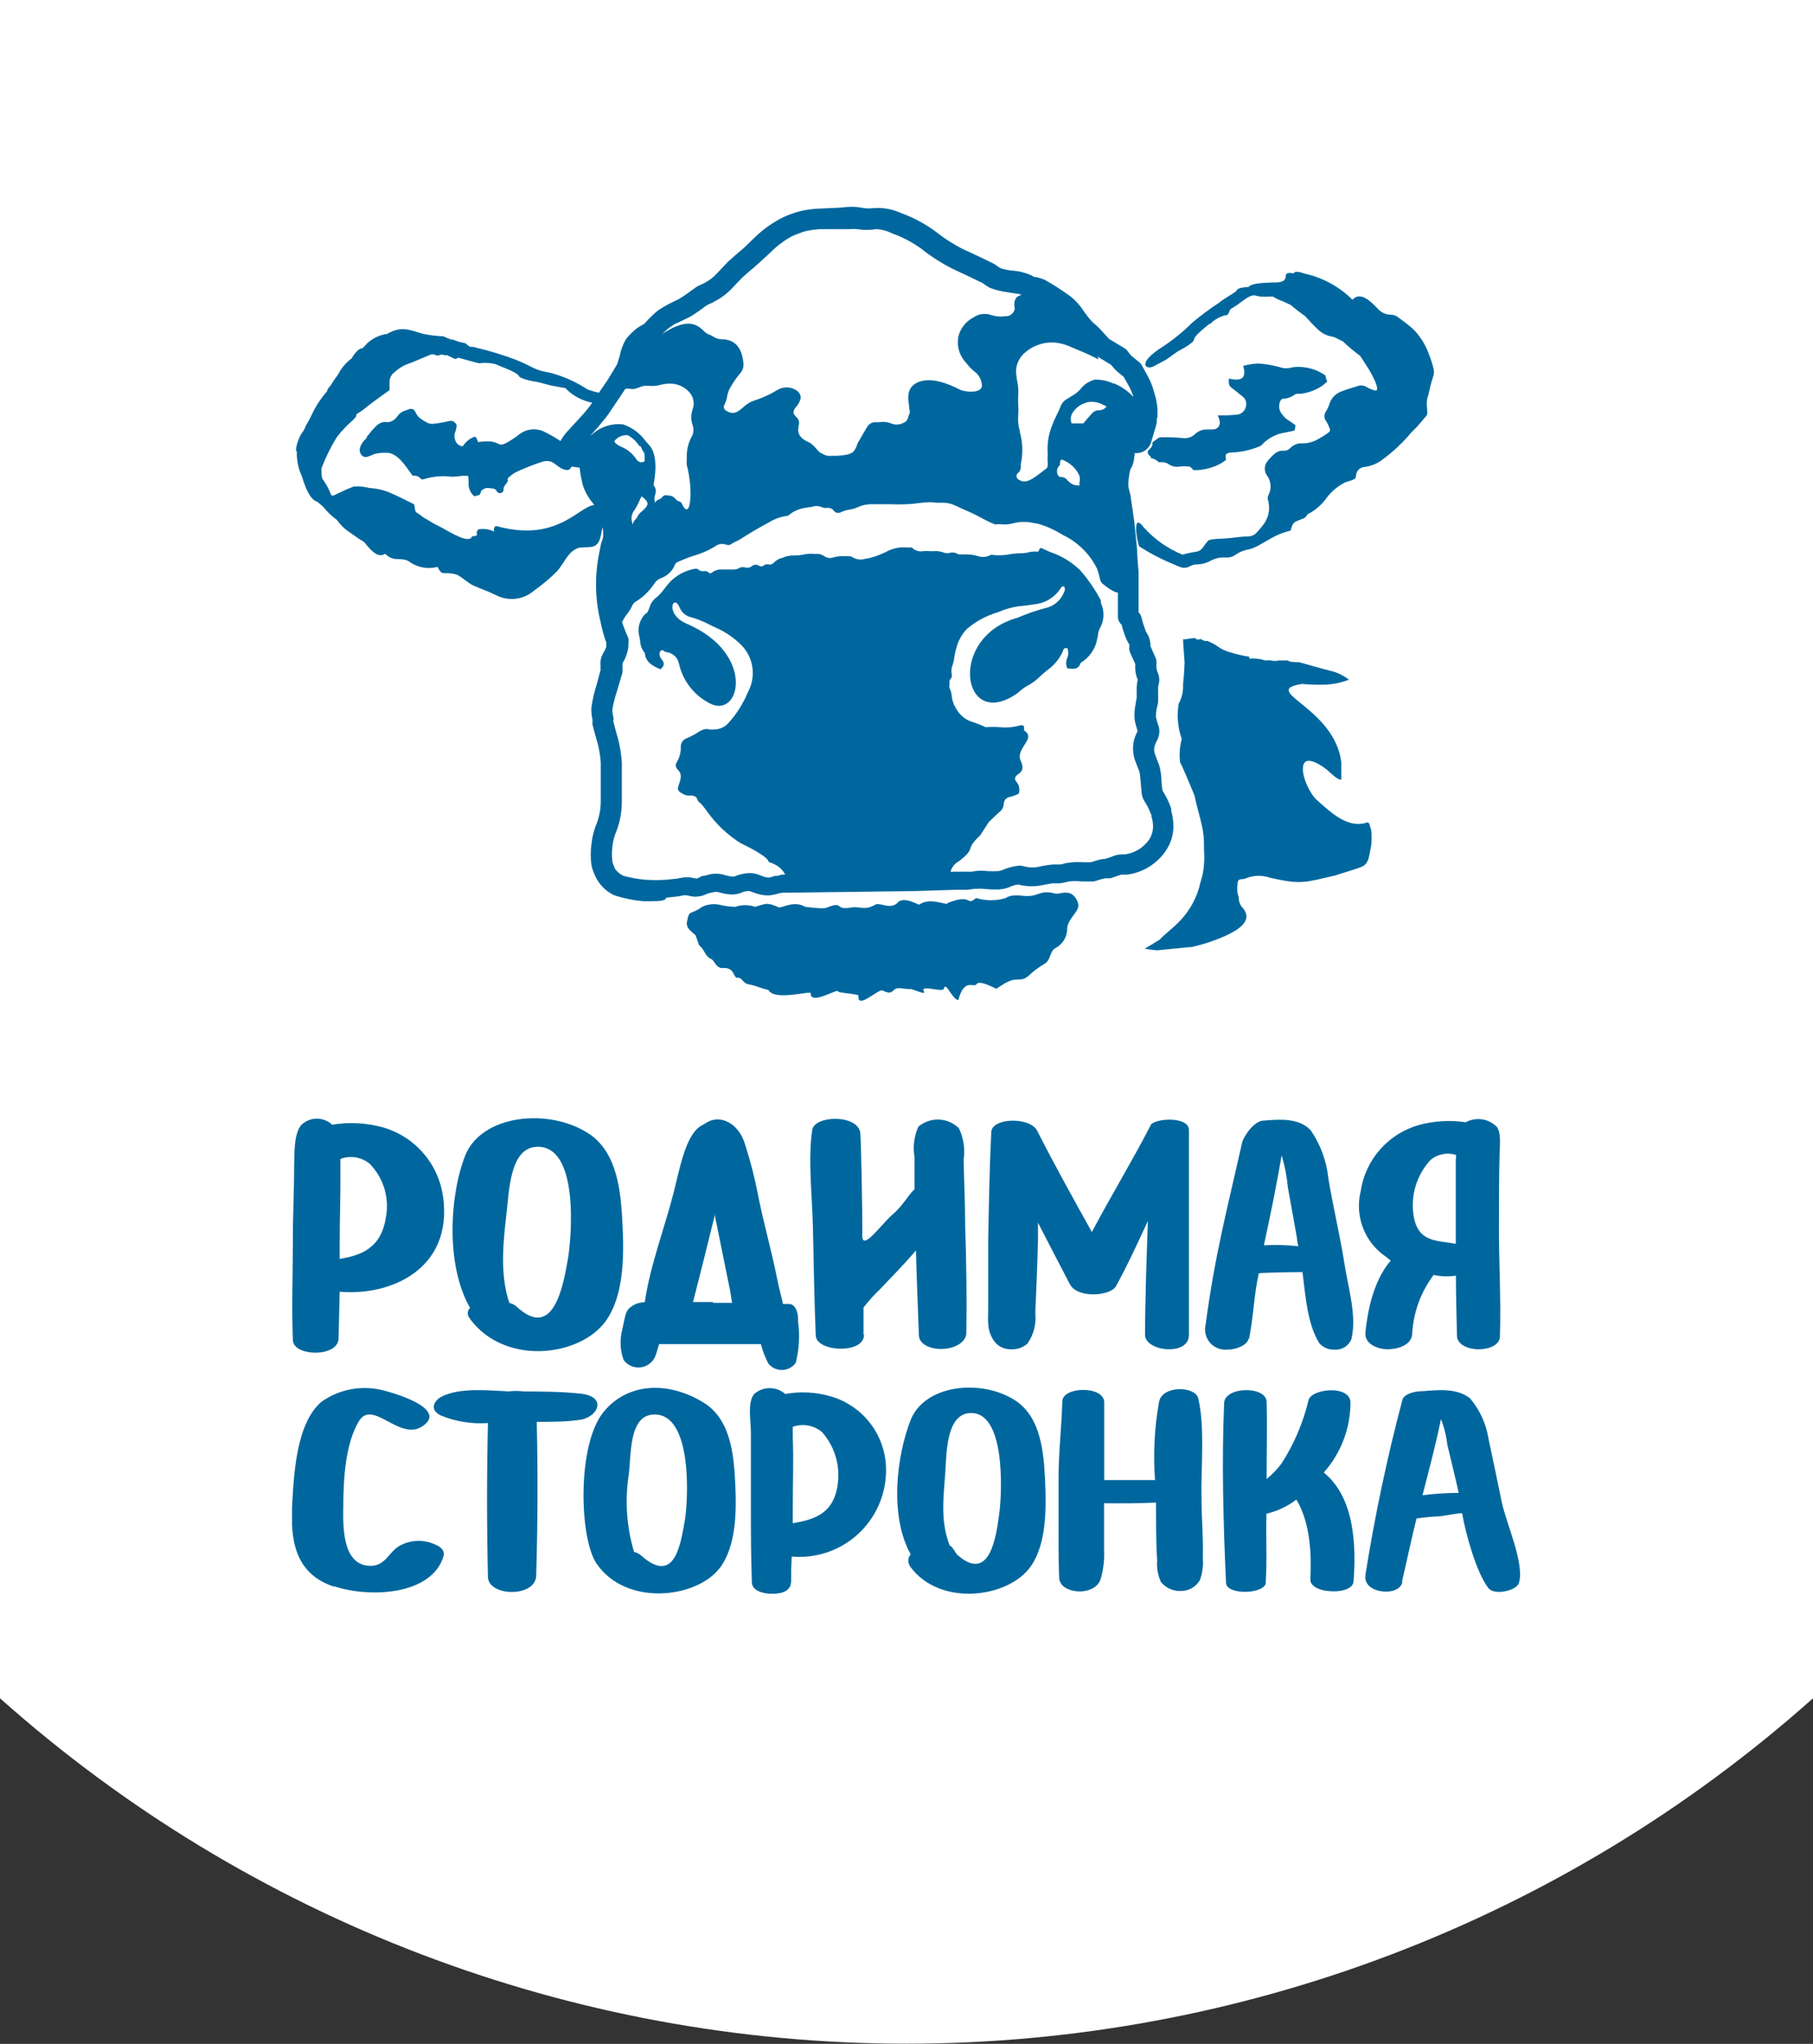 <?xml version="1.0" encoding="UTF-8"?> <svg xmlns="http://www.w3.org/2000/svg" width="149" height="168" viewBox="0 0 149 168" fill="none"><rect x="0" y="0" width="149" height="168" fill="#333333" stroke="none"/><g clip-path="url(#clip0_570_6546)"><path fill-rule="evenodd" clip-rule="evenodd" d="M0 139.595V-101.936H149V139.595C128.482 157.883 101.97 167.987 74.5 167.987C47.03 167.987 20.518 157.883 0 139.595Z" fill="white"></path><g clip-path="url(#clip1_570_6546)"><path d="M27.471 130.391C30.372 131.358 35.468 131.135 36.445 127.935C36.59 127.471 36.213 127.132 35.787 126.968C35.332 126.751 34.833 126.645 34.329 126.656C33.825 126.668 33.331 126.798 32.886 127.035C31.919 127.558 31.707 128.747 30.392 128.708C28.032 128.641 28.197 125.198 28.216 123.69C28.216 121.572 28.4 118.585 29.512 116.796C30.624 115.007 32.809 118.42 34.646 117.279C37.17 115.723 31.552 114.204 30.778 114.146C29.249 113.942 27.698 114.322 26.437 115.21C24.387 116.921 24.164 121.012 24.019 123.535C23.855 126.436 24.145 129.337 27.452 130.42L27.471 130.391ZM58.608 107.02H56.954C57.573 104.632 58.163 102.244 58.753 99.846C58.859 99.546 58.753 99.904 58.753 99.933C59.169 101.963 59.575 103.994 59.99 106.024C60.048 106.334 60.106 106.711 60.164 107.088H58.588L58.608 107.02ZM65.589 108.442C65.589 107.784 65.318 107.204 64.883 107.185H64.351C64.206 106.508 64.003 105.812 63.897 105.251C63.443 102.92 62.746 100.523 62.292 98.192C62.022 96.793 61.666 95.41 61.228 94.054C60.716 92.323 59.169 91.53 57.989 92.323C57.989 92.323 57.525 92.594 57.515 92.603C56.316 93.435 55.833 96.181 55.378 97.97C54.643 100.871 53.444 103.955 52.99 107.04C52.518 107.043 52.064 107.218 51.713 107.533C51.593 107.661 51.501 107.812 51.442 107.977C51.375 108.152 51.191 109.012 51.143 109.273C50.924 110.103 50.961 110.979 51.249 111.787C51.413 112.011 51.635 112.185 51.891 112.291C52.147 112.397 52.427 112.43 52.7 112.387C52.974 112.344 53.231 112.226 53.442 112.047C53.654 111.868 53.811 111.634 53.898 111.371C53.986 111.072 54.082 110.782 54.169 110.482H54.295C55.736 110.482 57.196 110.482 58.608 110.482H59.575C60.097 110.482 60.88 110.482 61.567 110.482H62.533C62.675 111.035 62.879 111.57 63.143 112.077C63.279 112.249 63.454 112.387 63.654 112.48C63.853 112.573 64.071 112.618 64.291 112.611C64.511 112.604 64.726 112.547 64.919 112.442C65.113 112.338 65.279 112.19 65.405 112.01C65.684 110.874 65.744 109.696 65.579 108.538L65.589 108.442ZM119.642 95.224C119.642 96.974 119.642 98.25 119.642 100.058C119.642 100.784 119.642 101.509 119.642 102.234C118.008 101.944 116.49 102.128 116.161 99.826C116.048 99.021 116.116 98.2 116.361 97.424C116.605 96.648 117.019 95.936 117.573 95.34C117.859 95.102 118.2 94.94 118.565 94.87C118.931 94.799 119.308 94.821 119.662 94.934C119.662 95.059 119.662 95.166 119.662 95.272L119.642 95.224ZM122.978 92.594C122.652 92.273 122.232 92.066 121.779 92.004C121.326 91.941 120.865 92.026 120.464 92.246C119.173 92.053 117.856 92.132 116.597 92.478C115.365 92.829 114.261 93.527 113.416 94.489C112.57 95.451 112.02 96.636 111.829 97.902C111.578 98.913 111.645 99.978 112.023 100.949C112.4 101.92 113.069 102.751 113.937 103.327C114.063 103.443 114.247 103.578 114.295 103.617C112.854 105.299 112.39 107.794 112.216 109.515C112.11 110.482 113.251 110.907 114.024 110.907C114.798 110.907 115.958 110.617 116.055 109.699C116.139 107.924 116.755 106.215 117.825 104.796C118.425 104.929 119.045 104.949 119.652 104.854C119.652 106.343 119.71 108.297 119.739 109.786C119.739 110.54 120.706 110.936 121.615 110.907C122.524 110.878 123.249 110.491 123.269 109.873C123.375 106.691 123.162 103.53 123.191 100.368C123.191 98.579 123.191 96.8 123.24 95.011C123.24 94.247 123.414 93.155 123.007 92.613L122.978 92.594ZM31.716 100.058C31.33 102.582 29.715 103.182 27.916 103.481V102.128C27.916 100.194 27.994 98.163 27.974 96.162C27.974 95.92 27.974 95.611 27.974 95.263C28.373 95.111 28.804 95.066 29.225 95.134C29.646 95.202 30.042 95.38 30.372 95.649C30.936 96.221 31.352 96.921 31.586 97.689C31.82 98.456 31.865 99.269 31.716 100.058ZM36.416 98.415C36.243 97.081 35.684 95.827 34.807 94.807C33.931 93.786 32.776 93.044 31.484 92.671C30.122 92.292 28.692 92.216 27.297 92.449C26.957 92.129 26.507 91.951 26.04 91.951C25.573 91.951 25.124 92.129 24.783 92.449C24.135 93.164 24.203 94.798 24.174 95.852C24.174 97.883 24.058 100.107 24.068 102.147C24.068 105.048 23.961 107.223 24.068 110.124C24.068 111.526 27.771 111.584 27.82 110.047C27.868 108.509 27.878 107.668 27.916 106.179C32.123 106.546 37.228 104.303 36.416 98.376V98.415ZM41.628 99.73C41.84 97.999 41.879 94.392 44.074 94.266C47.642 94.073 46.975 101.76 46.666 103.53C46.269 105.792 45.467 110.201 42.45 107.397C42.282 107.248 42.079 107.145 41.86 107.098C41.048 104.729 41.376 101.925 41.628 99.73ZM38.64 108.432C41.541 112.3 47.671 111.507 49.779 108.596C51.297 106.469 51.297 103.191 51.152 100.484C51.027 98.057 50.766 94.682 48.329 93.145C45.08 91.056 39.626 91.617 38.253 94.934C36.986 98.076 36.571 103.926 38.63 107.504C38.571 107.561 38.523 107.629 38.491 107.704C38.459 107.78 38.442 107.861 38.442 107.944C38.442 108.026 38.459 108.107 38.491 108.183C38.523 108.258 38.571 108.327 38.63 108.384L38.64 108.432ZM70.966 109.728C70.966 109.215 70.966 107.794 70.966 107.475C71.397 106.922 71.869 106.401 72.377 105.918C73.073 105.164 73.915 104.361 75.278 102.785C75.278 103.278 75.491 109.302 75.52 109.795C75.568 110.549 76.564 110.936 77.531 110.878C78.498 110.82 79.397 110.327 79.417 109.573C79.465 106.846 79.417 103.491 79.32 100.745C79.32 98.937 79.233 97.129 79.194 95.33C79.327 94.447 79.192 93.545 78.808 92.739C78.368 92.303 77.782 92.049 77.164 92.026C76.546 92.002 75.942 92.212 75.472 92.613C75.12 93.401 75.012 94.277 75.162 95.127C75.162 96.964 75.162 97.119 75.162 97.747C74.621 98.25 74.195 99.13 73.325 99.855C72.358 100.706 70.724 103.085 70.869 101.364C70.869 101.364 70.869 100.832 70.869 100.813C70.869 99.546 70.772 93.532 70.695 93.077C70.414 91.569 66.924 91.685 66.749 92.884C66.392 95.35 66.749 98.27 66.808 100.851C66.865 103.433 66.924 107.03 67.04 109.747C67.04 110.491 68.152 110.878 69.177 110.859C70.202 110.84 71.004 110.453 71.014 109.708L70.966 109.728ZM94.569 92.487C93.032 95.475 91.31 98.289 89.734 101.267C88.197 98.511 86.659 95.746 85.238 92.942C84.658 91.791 81.525 91.859 81.467 93.048C81.322 95.949 81.273 98.946 81.215 101.905C81.215 103.781 81.215 105.676 81.215 107.571C81.215 108.596 81.07 109.38 81.757 110.308C81.923 110.508 82.134 110.666 82.372 110.77C82.611 110.874 82.87 110.921 83.13 110.907C83.37 110.919 83.609 110.884 83.835 110.803C84.061 110.721 84.268 110.596 84.445 110.433C84.954 109.707 85.181 108.82 85.083 107.939C85.17 105.937 85.257 103.936 85.305 101.925C85.305 101.448 85.305 100.974 85.305 100.503C86.176 102.186 87.046 103.878 87.926 105.56C88.555 106.759 91.262 106.527 91.707 105.734C92.674 103.984 93.496 102.176 94.337 100.368C94.231 103.539 94.115 106.527 94.105 109.728C94.105 110.424 95.072 110.898 96.039 110.907C97.006 110.917 97.712 110.511 97.712 109.728C97.712 104.11 97.712 98.492 97.712 92.894C97.712 91.704 94.811 91.927 94.55 92.497L94.569 92.487ZM105.331 94.963C105.59 95.827 105.762 96.714 105.844 97.612C106.095 98.985 106.337 100.368 106.588 101.751C106.588 101.973 106.656 102.205 106.695 102.437C105.757 102.334 104.813 102.308 103.871 102.36C104.403 99.913 104.906 97.457 105.331 94.963ZM102.653 110.037C103.04 108.103 103.03 106.566 103.455 104.661C103.949 104.603 106.356 104.564 107.043 104.564C107.304 106.604 107.439 108.761 108.397 110.366C108.549 110.556 108.744 110.706 108.966 110.806C109.188 110.905 109.43 110.95 109.673 110.936C109.968 110.961 110.263 110.889 110.514 110.732C110.765 110.575 110.958 110.342 111.065 110.066C111.52 108.132 110.814 105.947 110.485 103.829C110.157 101.712 109.518 98.995 109.17 96.858C109.026 95.446 108.531 94.094 107.729 92.922C106.762 91.849 105.08 92.014 103.862 92.11C103.078 92.11 102.198 93.396 102.073 93.957C100.825 99.517 99.858 103.095 99.085 108.867C99.02 109.127 99.019 109.399 99.081 109.66C99.143 109.921 99.267 110.163 99.442 110.366C99.618 110.569 99.839 110.726 100.088 110.826C100.338 110.925 100.607 110.963 100.874 110.936C101.696 110.936 102.508 110.52 102.605 110.066L102.653 110.037ZM118.424 116.641C118.692 117.331 118.871 118.052 118.956 118.788C119.227 119.909 119.497 121.031 119.758 122.153L119.875 122.713C118.882 122.715 117.89 122.78 116.906 122.907C117.418 120.905 118.018 118.681 118.424 116.641ZM115.214 130.033C115.591 128.467 116.016 126.359 116.422 124.812C116.925 124.754 117.389 124.686 117.931 124.657C118.637 124.657 119.459 124.405 120.165 124.386C120.445 126.049 121.335 129.269 122.321 130.536C122.824 131.184 124.642 130.729 124.825 130.139C125.328 128.554 123.791 125.237 123.423 123.477C123.056 121.717 122.708 119.996 122.331 118.256C122.139 117.037 121.617 115.893 120.822 114.949C119.768 114.079 118.144 114.253 116.954 114.349C116.161 114.349 115.378 114.611 115.252 115.075C113.998 119.813 112.984 124.612 112.216 129.453C112.081 130.42 113.086 130.845 113.966 130.826C114.614 130.826 115.175 130.526 115.262 130.004L115.214 130.033ZM44.151 116.873C45.206 116.873 46.54 116.873 47.565 116.718C49.131 116.564 49.982 114.785 47.691 114.553C46.114 114.378 44.548 114.388 42.991 114.369C42.609 114.32 42.222 114.32 41.84 114.369C40.023 114.291 37.828 114.04 36.3 114.794C35.71 115.094 35.226 115.868 36.232 116.351C37.456 116.854 38.78 117.066 40.1 116.97C40.003 121.215 40.003 125.372 40.1 129.617C40.148 131.251 43.968 131.309 44.065 129.559C44.19 125.314 44.209 121.147 44.113 116.902L44.151 116.873ZM51.684 121.108C51.878 119.581 51.684 116.351 53.705 116.274C56.983 116.1 56.558 123.506 56.268 125.063C55.91 127.064 55.417 130.313 52.651 127.828C52.494 127.7 52.308 127.61 52.11 127.567C51.487 125.483 51.342 123.285 51.684 121.137V121.108ZM49.015 128.505C51.423 132.063 57.225 131.406 59.159 128.882C60.532 127.055 60.542 124.164 60.416 121.766C60.3 119.629 60.068 116.68 57.834 115.297C54.856 113.46 51.491 113.673 49.557 116.119C47.41 118.846 47.623 126.446 49.015 128.505ZM77.686 121.07C77.792 119.542 77.744 116.351 79.62 116.158C82.675 115.848 82.337 122.665 82.144 124.241C81.892 126.252 81.37 130.178 78.682 127.809C78.556 127.703 78.266 127.084 78.044 127.035C77.26 124.976 77.55 123.023 77.686 121.07ZM74.785 128.747C77.241 132.131 82.907 131.348 84.716 128.747C86.002 126.919 86.002 124.019 85.886 121.621C85.779 119.484 85.567 116.525 83.478 115.142C80.693 113.296 75.994 113.798 74.843 116.718C73.692 119.639 73.073 124.599 74.843 127.761C74.728 127.893 74.66 128.059 74.649 128.234C74.639 128.409 74.686 128.583 74.785 128.728V128.747ZM104.026 130.033C104.142 128.099 104.026 126.349 104.084 124.425C104.975 124.214 105.811 123.818 106.54 123.264C107.71 125.198 107.787 127.809 107.691 129.84C107.691 130.487 108.658 130.806 109.625 130.806C110.427 130.806 111.201 130.545 111.24 129.994C111.452 127.19 111.375 123.119 108.793 121.041C110.213 119.442 110.994 117.377 110.988 115.239C110.882 113.827 107.826 114.146 107.546 115.065C107.11 116.911 106.365 118.67 105.341 120.267C104.983 120.754 104.564 121.193 104.094 121.572C104.094 119.464 104.152 117.347 104.094 115.239C104.094 113.914 100.661 113.934 100.603 115.336C100.4 120.17 100.535 125.169 100.758 130.081C100.758 131.155 103.978 131.048 104.036 130.081L104.026 130.033ZM90.749 115.258C90.749 117.395 90.749 119.523 90.749 121.659C92.142 121.659 93.544 121.659 94.927 121.659C94.763 119.511 94.874 117.35 95.256 115.229C95.517 113.847 98.243 113.934 98.476 114.939C99.046 117.366 98.688 120.547 98.746 123.139C98.746 124.899 98.901 126.291 98.853 128.07C98.906 128.686 98.824 129.307 98.611 129.888C98.45 130.164 98.218 130.391 97.939 130.548C97.66 130.704 97.345 130.783 97.025 130.777C96.718 130.786 96.413 130.724 96.133 130.597C95.853 130.469 95.606 130.28 95.41 130.043C95.158 129.482 95.052 128.867 95.101 128.254C94.985 126.571 95.023 125.218 95.004 123.506C93.583 123.584 92.152 123.574 90.74 123.564C90.74 124.367 90.74 126.175 90.74 127.432C90.777 128.259 90.672 129.086 90.43 129.878C89.908 131.145 87.665 131.019 87.172 130.12C87.172 130.12 87.085 129.936 87.065 129.878C87.046 129.82 87.007 128.718 86.998 127.432C86.998 125.74 86.998 124.028 86.998 123.226C86.998 122.636 86.998 122.046 86.998 121.456C86.998 119.339 87.249 117.279 87.307 115.152C87.394 113.953 90.73 113.905 90.749 115.258ZM67.542 117.695C68.068 118.284 68.457 118.983 68.681 119.74C68.905 120.497 68.958 121.295 68.838 122.075C68.48 124.521 66.778 124.918 65.154 125.208C65.154 124.773 65.154 124.386 65.154 123.951C65.154 122.017 65.222 120.083 65.154 118.149C65.154 117.917 65.154 117.618 65.154 117.279C65.551 117.138 65.977 117.102 66.392 117.173C66.806 117.244 67.196 117.42 67.523 117.685L67.542 117.695ZM65.019 130.033C65.019 128.631 65.019 129.346 65.067 127.944C66.093 128.036 67.126 127.905 68.096 127.559C69.066 127.212 69.949 126.66 70.684 125.939C71.42 125.218 71.99 124.347 72.356 123.384C72.722 122.421 72.874 121.391 72.803 120.364C72.71 119.091 72.233 117.876 71.433 116.881C70.633 115.886 69.549 115.158 68.326 114.794C67.097 114.424 65.798 114.351 64.535 114.582C64.182 114.272 63.728 114.101 63.259 114.101C62.789 114.101 62.335 114.272 61.982 114.582C61.392 115.278 61.731 116.863 61.712 117.888C61.712 119.822 61.712 121.843 61.712 123.825C61.712 126.629 61.712 127.229 61.789 130.043C61.789 130.729 62.659 131.01 63.471 131.01C64.284 131.01 64.99 130.758 65.009 130.043L65.019 130.033Z" fill="#00679E"></path><path fill-rule="evenodd" clip-rule="evenodd" d="M81.273 67.56L80.548 68.672C79.91 69.272 79.832 69.504 79.755 69.726C79.678 69.948 79.61 70.18 78.788 70.809C78.227 71.041 77.444 72.424 79.088 72.482H78.837C78.711 72.482 77.55 72.482 76.255 72.549C74.64 72.617 72.812 72.685 72.561 72.636C72.309 72.588 70.917 72.636 69.989 72.636H65.444C65.087 72.616 64.729 72.645 64.38 72.724H64.332C64.999 72.366 64.429 71.196 63.172 70.857C63.172 70.48 61.721 69.716 60.861 69.301C59.783 68.623 58.85 67.739 58.114 66.7C57.969 66.506 57.824 66.313 57.66 66.11C57.618 66.061 57.57 66.018 57.515 65.984C57.414 65.914 57.339 65.812 57.302 65.694C57.244 65.481 57.041 65.394 56.77 65.394C56.575 65.417 56.377 65.384 56.2 65.297C55.697 65.027 55.629 64.959 55.794 64.485C55.958 64.011 56.093 63.625 55.668 63.228C55.596 63.153 55.552 63.056 55.543 62.952C55.534 62.848 55.561 62.744 55.62 62.658C55.851 62.273 55.965 61.83 55.949 61.382C55.947 61.219 55.999 61.061 56.097 60.931C56.195 60.802 56.333 60.709 56.49 60.666L56.809 60.511L56.993 60.415L57.312 60.231C57.472 60.116 57.648 60.025 57.834 59.96C57.995 59.911 58.166 59.911 58.327 59.96C58.446 59.98 58.566 59.98 58.685 59.96C59.101 59.96 59.5 59.797 59.797 59.506C60.49 58.758 61.047 57.894 61.441 56.953C61.48 56.881 61.516 56.807 61.547 56.731C61.828 56.143 61.927 55.486 61.832 54.842C61.737 54.197 61.453 53.596 61.015 53.114C60.388 52.47 59.643 51.951 58.82 51.587L58.308 51.345C57.838 51.092 57.342 50.891 56.828 50.745C56.614 50.703 56.414 50.608 56.245 50.47C56.077 50.332 55.945 50.154 55.861 49.953C55.368 48.724 54.566 50.465 56.432 51.267C62.234 53.743 60.812 59.293 58.221 57.755C57.613 57.427 57.083 56.972 56.666 56.422C56.249 55.872 55.955 55.238 55.803 54.565C55.755 54.308 55.624 54.074 55.43 53.9C55.236 53.725 54.99 53.619 54.73 53.598C54.678 53.592 54.631 53.568 54.595 53.53C54.563 53.494 54.521 53.468 54.475 53.455C54.429 53.441 54.38 53.44 54.334 53.453C54.053 53.752 54.276 54.081 54.45 54.304C54.624 54.526 54.575 54.806 54.266 55.01C53.618 54.739 53.048 54.41 52.999 53.685C52.769 53.413 52.633 53.074 52.612 52.718C52.595 52.545 52.563 52.373 52.516 52.205C52.453 51.898 52.466 51.579 52.553 51.278C52.641 50.976 52.8 50.701 53.019 50.475L53.077 50.417C53.099 50.421 53.122 50.421 53.144 50.417C53.248 50.261 53.329 50.092 53.386 49.914C53.46 49.634 53.619 49.384 53.84 49.198C54.128 48.971 54.382 48.704 54.595 48.405L54.837 48.096C55.329 47.478 56.007 47.034 56.77 46.829C57.002 46.762 57.302 46.684 57.409 46.829C57.468 46.88 57.537 46.918 57.613 46.938C57.688 46.958 57.767 46.96 57.844 46.945C57.923 46.932 58.004 46.938 58.08 46.963C58.156 46.988 58.224 47.032 58.279 47.09C58.337 47.168 58.501 47.09 58.569 47.023C58.637 46.955 58.956 46.81 59.197 46.81H60.232C60.43 46.826 60.627 46.775 60.793 46.665C60.968 46.601 61.16 46.601 61.334 46.665H61.441C61.56 46.664 61.676 46.623 61.77 46.549C61.861 46.474 61.972 46.427 62.089 46.414C62.174 46.413 62.258 46.436 62.331 46.481C62.475 46.549 62.62 46.617 62.766 46.481C62.82 46.439 62.882 46.409 62.949 46.394C63.016 46.379 63.086 46.379 63.152 46.394C63.226 46.412 63.303 46.41 63.375 46.39C63.448 46.37 63.514 46.331 63.568 46.278C63.735 46.102 63.94 45.966 64.168 45.882H64.235C64.536 45.733 64.867 45.657 65.202 45.659C65.468 45.666 65.734 45.643 65.995 45.592C66.312 45.517 66.639 45.497 66.962 45.534H67.32C67.467 45.569 67.607 45.628 67.736 45.708C67.828 45.778 67.935 45.827 68.049 45.85C68.163 45.874 68.281 45.871 68.393 45.843C68.743 45.735 69.111 45.692 69.476 45.717H69.67C69.795 45.717 69.931 45.717 69.999 45.766C70.165 45.88 70.356 45.953 70.555 45.98C70.755 46.007 70.959 45.987 71.149 45.92H71.227C71.598 45.847 71.96 45.737 72.309 45.592L72.774 45.389C73.325 45.074 73.96 44.939 74.592 45.002C74.643 45.011 74.695 45.011 74.746 45.002C74.824 45.002 74.901 45.002 74.93 45.002C75.054 45.128 75.207 45.222 75.376 45.274C75.544 45.327 75.724 45.336 75.897 45.302C76.045 45.287 76.194 45.287 76.342 45.302C76.483 45.311 76.626 45.311 76.767 45.302C77.054 45.28 77.343 45.327 77.609 45.437C77.764 45.476 77.927 45.476 78.082 45.437C78.2 45.41 78.322 45.408 78.44 45.432C78.558 45.455 78.67 45.503 78.769 45.572C78.769 45.572 78.856 45.572 78.924 45.572H79.02H79.359C79.686 45.563 80.012 45.606 80.326 45.698C80.501 45.764 80.689 45.791 80.876 45.777C81.062 45.764 81.244 45.711 81.409 45.621C81.487 45.596 81.572 45.596 81.65 45.621C82.089 45.664 82.532 45.645 82.966 45.563C83.285 45.506 83.608 45.477 83.932 45.476C84.138 45.475 84.343 45.449 84.542 45.398C84.784 45.334 85.037 45.318 85.286 45.35C85.316 45.335 85.342 45.313 85.362 45.286C85.382 45.259 85.396 45.228 85.402 45.195C85.411 45.156 85.432 45.12 85.461 45.093C85.49 45.065 85.527 45.047 85.567 45.041C85.818 45.166 86.079 45.273 86.34 45.389C87.25 45.694 88.079 46.2 88.767 46.868C89.433 47.625 90.004 48.459 90.469 49.353C90.469 49.479 90.469 49.604 90.546 49.74C90.656 50.03 90.703 50.34 90.687 50.649C90.67 50.959 90.589 51.261 90.45 51.538C90.329 51.734 90.256 51.956 90.237 52.186C90.22 52.348 90.184 52.507 90.131 52.66V52.728C89.946 53.43 89.504 54.037 88.893 54.429C88.857 54.453 88.824 54.483 88.796 54.516C88.632 55.058 88.177 55 87.713 54.932C87.653 54.798 87.623 54.653 87.623 54.507C87.623 54.36 87.653 54.215 87.713 54.081C87.819 53.821 87.819 53.529 87.713 53.269C87.578 53.269 87.472 53.269 87.413 53.366C87.17 54.017 86.743 54.584 86.186 55C85.953 55.174 85.73 55.361 85.518 55.561C85.205 55.883 84.843 56.154 84.445 56.363C84.225 56.483 84.02 56.629 83.836 56.798C83.679 56.942 83.507 57.069 83.323 57.175C79.001 59.873 77.947 52.341 83.613 50.784C84.351 50.465 85.11 50.2 85.886 49.991C86.222 49.924 86.536 49.776 86.802 49.56C87.068 49.345 87.278 49.068 87.413 48.754C87.665 48.328 87.413 48.038 87.21 48.289C86.976 48.676 86.655 49.002 86.272 49.242C85.889 49.482 85.456 49.629 85.006 49.672C84.706 49.73 84.406 49.759 84.097 49.798C83.577 49.836 83.063 49.94 82.569 50.107L81.999 50.33C81.055 50.607 80.182 51.082 79.436 51.722C79.031 52.16 78.742 52.691 78.595 53.269C78.525 53.497 78.473 53.729 78.44 53.965C78.407 54.266 78.336 54.562 78.227 54.845C78.179 55.042 78.179 55.248 78.227 55.445C78.232 55.473 78.232 55.503 78.227 55.532C78.231 55.58 78.225 55.628 78.208 55.673C78.191 55.718 78.165 55.759 78.131 55.793C78.091 55.831 78.062 55.878 78.045 55.931C78.028 55.983 78.025 56.038 78.034 56.092C78.049 56.163 78.049 56.235 78.034 56.305C78.009 56.384 78.009 56.468 78.034 56.547C78.141 56.754 78.203 56.981 78.218 57.214C78.236 57.424 78.288 57.63 78.372 57.823C78.372 57.823 78.372 57.93 78.44 57.988C78.518 58.157 78.612 58.319 78.721 58.471C78.984 58.852 79.359 59.142 79.794 59.303C80.204 59.43 80.604 59.585 80.993 59.767H81.051C81.051 59.767 81.099 59.767 81.128 59.767C81.45 59.743 81.773 59.743 82.095 59.767C82.635 59.828 83.183 59.792 83.71 59.66C83.894 59.602 84.203 59.525 84.165 59.892C84.165 59.941 84.165 60.018 84.165 60.038C84.716 60.405 84.484 60.772 84.232 61.169L84.174 61.266C83.932 61.652 83.671 62.068 83.884 62.532C84.097 62.996 84.135 63.335 83.662 63.654C83.401 63.828 83.323 64.011 83.555 64.292C83.665 64.425 83.737 64.584 83.764 64.754C83.791 64.924 83.773 65.099 83.71 65.259L83.575 65.307C83.398 65.389 83.213 65.454 83.023 65.501C82.877 65.515 82.742 65.584 82.643 65.693C82.545 65.802 82.491 65.944 82.492 66.09C82.484 66.225 82.444 66.357 82.377 66.474C82.31 66.591 82.217 66.692 82.105 66.767L81.273 67.56ZM63.868 72.82C63.608 72.928 63.328 72.981 63.046 72.975H63.123C63.382 72.969 63.638 72.917 63.878 72.82H63.868ZM62.379 72.82H62.311C62.195 72.82 62.079 72.733 61.953 72.704L62.379 72.82ZM51.143 72.888H51.075H51.123H51.143ZM80.306 72.366C80.589 72.341 80.874 72.341 81.157 72.366H81.457H81.186C80.9 72.346 80.612 72.346 80.326 72.366H80.306ZM82.743 72.308H82.869L83.207 72.192H83.285L82.811 72.366L82.743 72.308ZM83.826 72.018L84.029 72.085C84.162 72.117 84.298 72.136 84.435 72.143C84.228 72.125 84.024 72.082 83.826 72.018ZM86.108 72.018C86.34 72.001 86.573 72.001 86.804 72.018C86.92 72.031 87.037 72.031 87.152 72.018C87.011 72.03 86.868 72.03 86.727 72.018C86.522 71.988 86.313 71.988 86.108 72.018ZM87.655 71.863C87.989 71.792 88.329 71.759 88.671 71.766C88.346 71.742 88.02 71.768 87.704 71.844L87.655 71.863ZM92.355 35.226C92.348 35.297 92.348 35.368 92.355 35.439C92.355 35.497 92.268 36.474 92.229 36.947C92.229 37.102 92.113 37.45 92.084 37.566C92.055 37.682 92.084 37.731 92.016 37.856C91.978 38.036 91.93 38.214 91.871 38.388C91.871 38.388 91.813 38.553 91.775 38.697C91.736 38.843 91.852 39.026 91.775 39.075C91.272 39.423 91.9 39.5 92.016 39.781C92.126 40.043 92.043 40.282 92.016 40.565C92.102 40.923 91.999 41.075 92.016 41.444C92.016 41.608 91.981 42.292 91.523 42.101C91.431 42.658 91.779 43.033 91.871 43.59C92.045 44.176 91.826 44.967 91.91 45.572C91.987 46.566 92.158 47.598 92.016 48.584C91.929 49.048 90.721 48.067 90.721 48.067C90.584 47.976 90.479 47.844 90.421 47.69C90.355 47.361 90.265 47.038 90.15 46.723C89.551 45.521 88.567 44.555 87.356 43.977C86.984 43.745 86.597 43.542 86.195 43.368C85.855 43.218 85.502 43.098 85.141 43.01H85.015C84.448 42.86 83.852 42.86 83.285 43.01C83.005 43.089 82.714 43.121 82.424 43.107C82.231 43.083 82.036 43.083 81.844 43.107C81.803 43.109 81.763 43.104 81.725 43.091C81.686 43.078 81.651 43.057 81.621 43.029L81.534 43.01C81.206 42.865 80.877 42.691 80.567 42.526C80.147 42.297 79.715 42.09 79.272 41.908C79.127 41.85 78.982 41.772 78.837 41.705C78.592 41.578 78.337 41.474 78.073 41.395C77.912 41.35 77.746 41.327 77.579 41.328H77.048C76.611 41.269 76.169 41.269 75.733 41.328C74.868 41.453 73.994 41.492 73.122 41.444C72.6 41.444 72.087 41.444 71.565 41.444C71.208 41.452 70.856 41.53 70.53 41.676C70.306 41.779 70.068 41.85 69.824 41.888C69.577 41.926 69.337 41.998 69.109 42.101C69.019 42.152 68.915 42.172 68.813 42.156C68.711 42.14 68.618 42.09 68.548 42.014C68.484 41.914 68.392 41.836 68.284 41.79C68.175 41.743 68.055 41.73 67.939 41.753C67.8 41.764 67.66 41.741 67.533 41.685C67.251 41.569 66.934 41.569 66.653 41.685H66.508L66.266 41.734C65.71 41.793 65.187 42.023 64.767 42.391C64.219 42.456 63.692 42.637 63.22 42.923C62.427 43.348 61.644 43.803 60.88 44.296C60.753 44.376 60.621 44.447 60.484 44.509C60.321 44.58 60.165 44.668 60.019 44.77C59.968 44.793 59.912 44.804 59.855 44.804C59.798 44.804 59.742 44.793 59.691 44.77C59.529 44.71 59.353 44.694 59.183 44.725C59.013 44.755 58.855 44.831 58.724 44.944C58.199 45.256 57.637 45.5 57.051 45.669C56.646 45.798 56.249 45.949 55.861 46.123L55.755 46.172C55.689 46.188 55.627 46.22 55.577 46.265C55.526 46.311 55.488 46.368 55.465 46.433C55.363 46.681 55.211 46.906 55.018 47.092C54.825 47.279 54.595 47.423 54.343 47.516C54.129 47.59 53.943 47.728 53.812 47.912C53.401 48.563 52.84 49.107 52.177 49.498C52.069 49.588 51.986 49.705 51.936 49.837C51.826 50.064 51.689 50.279 51.529 50.475C51.371 50.682 51.235 50.906 51.123 51.142C50.713 50.434 50.496 49.63 50.495 48.812C50.502 48.655 50.525 48.5 50.562 48.347C50.605 48.186 50.631 48.021 50.64 47.854C50.64 47.767 50.64 47.651 50.64 47.526C50.626 47.374 50.626 47.222 50.64 47.071C50.66 46.917 50.693 46.765 50.737 46.617C50.783 46.465 50.477 46.423 50.495 46.265C50.543 45.619 50.398 44.933 50.279 44.296C50.275 44.225 50.495 43.773 50.727 44.006L50.891 42.817L50.708 42.498C50.703 42.465 50.703 42.433 50.708 42.401C50.648 42.354 50.593 42.303 50.543 42.246L49.808 41.076L49.218 40.109C49.02 39.366 48.938 38.596 48.977 37.827C48.977 37.315 48.977 37.015 48.803 37.044C48.52 37.109 48.227 37.11 47.944 37.047C47.661 36.983 47.396 36.856 47.169 36.677C47.269 36.507 47.401 36.359 47.559 36.241C47.717 36.124 47.896 36.038 48.087 35.99C48.294 35.923 48.489 35.825 48.667 35.7C49.01 35.389 49.415 35.156 49.855 35.016C50.296 34.876 50.761 34.832 51.22 34.888C51.955 35.139 52.593 35.612 53.048 36.242L53.357 36.59C54.15 37.45 53.802 39.374 53.724 39.771C53.722 39.793 53.722 39.816 53.724 39.839C53.724 39.839 53.724 39.945 53.792 40.003C53.86 40.11 53.897 40.234 53.898 40.361C53.893 40.469 53.874 40.576 53.84 40.68C53.766 40.889 53.766 41.118 53.84 41.328C53.871 41.261 53.915 41.202 53.97 41.153C54.025 41.105 54.09 41.069 54.16 41.047C54.258 41.019 54.346 40.962 54.411 40.883C54.546 40.66 54.769 40.699 54.962 40.738H55.049C55.145 40.752 55.237 40.785 55.32 40.835C55.403 40.884 55.475 40.95 55.533 41.028C55.596 41.111 55.684 41.172 55.784 41.202C55.842 41.212 55.896 41.237 55.942 41.275C55.988 41.312 56.023 41.36 56.045 41.415C56.741 42.933 57.012 40.332 56.442 38.224C56.422 38.079 56.422 37.933 56.442 37.789C56.442 37.702 56.442 37.605 56.442 37.518C56.435 36.962 56.568 36.414 56.828 35.922C56.914 35.778 56.967 35.617 56.984 35.45C57.001 35.283 56.98 35.114 56.925 34.956C56.772 34.531 56.772 34.065 56.925 33.641C57.013 33.402 57.033 33.144 56.983 32.895C56.934 32.646 56.817 32.416 56.645 32.229C56.287 31.834 55.793 31.589 55.262 31.542C54.937 31.519 54.61 31.548 54.295 31.629C53.981 31.719 53.653 31.748 53.328 31.716C53.032 31.684 52.733 31.738 52.467 31.871L52.197 31.958C52.056 31.984 51.912 31.984 51.771 31.958C51.582 31.924 51.386 31.948 51.21 32.026C51.361 31.543 51.58 31.084 51.858 30.662L52.052 30.334C52.188 30.07 52.292 29.791 52.361 29.502C52.424 29.154 52.562 28.824 52.767 28.535C53.105 28.232 53.483 27.975 53.889 27.771C54.063 27.675 54.218 27.588 54.314 27.52C56.567 25.992 57.351 26.737 57.844 27.21C57.953 27.322 58.08 27.414 58.221 27.481C58.36 27.527 58.493 27.588 58.617 27.665C58.816 27.804 59.051 27.882 59.294 27.887C60.609 27.887 61.015 28.854 61.102 29.898C61.111 30.053 61.087 30.208 61.032 30.353C60.977 30.498 60.892 30.63 60.783 30.74C60.489 31.1 60.227 31.485 60 31.89C59.878 32.109 59.796 32.349 59.758 32.596C59.724 32.837 59.645 33.07 59.526 33.283C59.484 33.363 59.475 33.456 59.5 33.542C59.526 33.629 59.583 33.702 59.662 33.747C60.3 34.153 60.629 33.853 61.073 33.486C61.345 33.218 61.676 33.019 62.04 32.906C62.646 32.714 63.227 32.452 63.771 32.123L63.965 32.016C64.825 31.542 66.015 32.142 65.773 32.838C65.702 33.064 65.583 33.272 65.425 33.447C65.294 33.575 65.218 33.748 65.212 33.931C65.212 34.027 65.318 34.143 65.425 34.259C65.501 34.33 65.566 34.411 65.618 34.501C65.654 34.585 65.673 34.676 65.673 34.767C65.673 34.858 65.654 34.949 65.618 35.033V35.139C65.502 35.671 65.831 36.106 66.585 36.406C66.805 36.574 67.003 36.769 67.175 36.986C67.265 37.112 67.389 37.209 67.533 37.267L67.62 37.315C67.833 37.449 68.086 37.503 68.335 37.469C68.458 37.46 68.581 37.46 68.703 37.469C70.085 37.411 70.201 37.151 70.424 36.619C70.424 36.503 70.521 36.387 70.588 36.251L70.849 35.806C70.985 35.574 71.111 35.342 71.255 35.11C71.317 34.995 71.407 34.897 71.517 34.826C71.627 34.755 71.754 34.713 71.884 34.704H72.251C72.615 34.646 72.987 34.693 73.325 34.84C73.484 34.893 73.653 34.911 73.82 34.892C73.987 34.874 74.148 34.82 74.292 34.733C74.381 34.698 74.459 34.641 74.518 34.566C74.578 34.491 74.616 34.402 74.63 34.308C74.645 34.229 74.674 34.153 74.717 34.085C74.754 34.007 74.773 33.921 74.773 33.834C74.773 33.747 74.754 33.661 74.717 33.583C74.712 33.521 74.712 33.46 74.717 33.399C74.582 32.606 74.534 31.784 75.501 31.397C76.468 31.011 77.792 31.455 78.885 32.026C79.243 32.219 80.819 32.413 80.693 31.591C80.668 31.375 80.597 31.166 80.485 30.98C80.374 30.793 80.224 30.632 80.045 30.508C79.807 30.308 79.593 30.081 79.407 29.831C79.134 29.55 78.933 29.207 78.82 28.832C78.708 28.456 78.687 28.06 78.759 27.675C78.841 27.336 78.995 27.02 79.21 26.746C79.425 26.472 79.697 26.248 80.007 26.089C80.224 25.938 80.476 25.843 80.739 25.812C81.002 25.782 81.269 25.817 81.515 25.915C81.879 26.024 82.262 26.05 82.637 25.992H82.714C82.882 25.982 83.04 25.915 83.165 25.802C83.29 25.69 83.373 25.539 83.401 25.373C83.149 24.165 84.059 24.006 85.442 24.402C86.121 24.605 86.639 25.359 87.162 25.837C87.443 26.1 87.698 26.388 87.926 26.698C88.161 27.026 88.441 27.319 88.758 27.568C89.129 27.782 89.454 28.067 89.715 28.408C89.975 28.748 90.166 29.136 90.276 29.55C89.754 29.266 89.214 29.014 88.661 28.796L88.11 28.564C87.755 28.389 87.378 28.265 86.988 28.197C86.516 28.119 86.032 28.143 85.57 28.269C85.108 28.394 84.678 28.616 84.31 28.922C84.066 29.11 83.867 29.35 83.727 29.624C83.586 29.898 83.508 30.2 83.497 30.508C83.515 30.78 83.547 31.051 83.594 31.32C83.681 31.697 83.711 32.085 83.681 32.471C83.666 32.741 83.666 33.012 83.681 33.283C83.705 33.569 83.705 33.857 83.681 34.143C83.646 34.556 83.685 34.972 83.797 35.371C83.797 35.526 83.865 35.671 83.894 35.826C84.058 36.594 84.058 37.388 83.894 38.156C83.889 38.23 83.889 38.304 83.894 38.378C83.894 38.483 83.87 38.585 83.825 38.679C83.779 38.773 83.714 38.855 83.633 38.92C83.478 39.036 83.536 39.229 83.633 39.365C84.106 39.722 84.474 39.577 84.928 39.297C85.189 39.133 85.431 38.939 85.673 38.755C85.915 38.572 85.886 38.581 86.002 38.504C86.118 38.427 86.127 38.137 86.098 37.876C86.089 37.75 86.089 37.624 86.098 37.498C86.108 37.383 86.108 37.266 86.098 37.151C86.06 36.39 86.192 35.63 86.485 34.926C86.586 34.648 86.706 34.377 86.843 34.114C86.971 33.87 87.084 33.618 87.181 33.36C87.289 33.104 87.485 32.895 87.733 32.77L88.042 32.577C88.307 32.434 88.548 32.251 88.758 32.035C89.055 31.625 89.486 31.331 89.976 31.204C90.5 31.19 91.02 31.299 91.494 31.523H91.581C92.4 31.873 93.101 32.45 93.602 33.186L93.805 33.438C93.805 33.438 94.163 34.782 93.525 34.617C93.273 34.549 93.215 34.617 93.167 34.704C93.119 34.791 93.041 34.888 92.403 34.443L92.355 35.226ZM87.21 37.798C87.152 37.798 87.104 38.011 87.104 38.243C87.013 38.313 86.944 38.408 86.905 38.516C86.866 38.623 86.858 38.74 86.882 38.852C86.882 39.046 87.056 39.22 87.172 39.21C87.276 39.204 87.38 39.223 87.474 39.267C87.569 39.311 87.651 39.378 87.713 39.461C87.766 39.521 87.825 39.576 87.887 39.626C88.001 39.736 88.139 39.816 88.291 39.86C88.443 39.904 88.603 39.91 88.758 39.877L88.7 39.781V39.713C88.767 39.505 88.767 39.282 88.7 39.075C88.556 38.77 88.353 38.498 88.102 38.274C87.851 38.05 87.558 37.878 87.24 37.769L87.21 37.798ZM89.289 33.099C88.855 33.207 88.474 33.468 88.216 33.834C88.108 33.968 88.038 34.128 88.012 34.298C87.987 34.468 88.007 34.641 88.071 34.801H89.038L89.27 34.52C89.444 34.317 89.628 34.105 89.821 33.902C89.962 33.783 90.14 33.718 90.324 33.718C90.446 33.724 90.568 33.697 90.676 33.641C90.785 33.585 90.877 33.502 90.943 33.399L90.672 33.283C90.262 33.049 89.781 32.973 89.318 33.07L89.289 33.099ZM52.545 36.677C52.314 36.289 51.979 35.974 51.578 35.768C51.372 35.755 51.165 35.792 50.977 35.876C50.788 35.96 50.623 36.089 50.495 36.251C50.495 36.367 50.63 36.512 51.007 36.706C51.507 36.898 51.938 37.234 52.245 37.673C52.38 37.895 52.632 38.137 52.98 37.914V37.76C52.98 37.286 52.98 37.237 52.767 36.976C52.758 36.86 52.69 36.754 52.612 36.648L52.545 36.677ZM52.796 41.985C52.88 41.919 52.958 41.844 53.028 41.763C53.338 41.424 53.27 41.202 52.728 40.796L52.554 41.154C52.438 41.431 52.295 41.696 52.129 41.946C52.001 42.111 51.922 42.308 51.903 42.516C51.885 42.723 51.926 42.932 52.023 43.116C52.021 43.038 52.038 42.961 52.071 42.891C52.105 42.82 52.154 42.758 52.216 42.71C52.297 42.635 52.359 42.542 52.4 42.44C52.508 42.24 52.669 42.073 52.864 41.956L52.796 41.985Z" fill="#00679E"></path><path d="M112.351 67.609C112.583 67.531 112.593 68.073 112.68 68.15C112.743 68.625 112.743 69.106 112.68 69.581C112.545 70.113 112.545 70.925 112.013 71.196C111.8 71.341 110.079 71.834 109.731 71.96C107.207 72.54 106.956 72.733 104.393 72.153C103.712 71.913 102.966 71.94 102.305 72.231C102.082 72.288 102.14 72.231 101.908 72.288C101.676 72.347 101.724 72.598 101.705 72.695C101.646 73.052 101.68 73.418 101.802 73.758C101.795 74.036 101.88 74.307 102.043 74.532C103.136 75.653 101.715 76.466 100.68 76.939C99.803 77.328 98.889 77.629 97.953 77.839C97.808 77.839 95.362 78.09 95.159 78.109C94.956 78.129 94.298 78.013 94.076 77.984L95.304 77.239C95.758 76.746 96.329 76.35 96.783 75.885C97.613 75.089 98.219 74.088 98.543 72.985C98.611 72.646 98.727 72.317 98.804 72.018C98.877 71.7 98.925 71.376 98.949 71.051C98.983 70.652 98.983 70.251 98.949 69.852C98.949 69.668 98.949 69.484 98.949 69.31C98.943 68.852 98.891 68.395 98.794 67.947C98.62 67.096 98.33 66.226 98.176 65.404C97.808 64.514 97.102 62.813 96.986 62.677C96.906 62.03 96.951 61.373 97.122 60.743C96.793 59.814 96.706 58.815 96.87 57.843C97.089 57.445 97.212 57.001 97.228 56.547C97.228 56.45 97.228 56.354 97.228 56.247C97.334 55.338 97.354 54.439 97.354 54.439L97.238 52.844C97.238 52.728 97.238 52.621 97.238 52.515C97.238 52.563 97.383 52.563 97.624 52.515C97.832 52.478 98.042 52.455 98.253 52.447C98.253 52.631 98.611 52.563 98.707 52.525C98.774 52.587 98.854 52.633 98.941 52.66C99.028 52.687 99.12 52.694 99.21 52.679C99.26 52.706 99.312 52.728 99.365 52.747C99.637 52.855 99.894 52.998 100.129 53.172C100.332 53.314 100.553 53.428 100.786 53.511C100.864 53.556 100.949 53.586 101.038 53.598C101.578 53.771 102.131 53.9 102.691 53.985C102.676 54.007 102.667 54.034 102.667 54.062C102.667 54.09 102.676 54.117 102.691 54.139C103.125 54.1 103.563 54.15 103.977 54.284C104.135 54.266 104.294 54.266 104.451 54.284C104.667 54.343 104.893 54.343 105.109 54.284H105.863C105.921 54.439 106.366 54.4 106.55 54.429H106.753C107.313 54.584 108.483 54.923 109.286 55.126C109.861 55.251 110.4 55.505 110.862 55.87C110.244 56.11 109.591 56.247 108.928 56.276C108.283 56.298 107.637 56.279 106.994 56.218C103.446 56.798 109.663 58.094 110.234 62.648V64.079C109.953 64.137 109.363 63.547 109.16 63.364C108.745 62.996 107.4 62.059 107.13 62.842C106.859 63.625 107.642 65.23 108.203 65.742C109.315 66.719 110.736 68.15 112.351 67.609Z" fill="#00679E"></path><path d="M93.989 43.339C94.869 44.326 95.964 45.097 97.19 45.592C97.538 45.488 97.894 45.411 98.253 45.36C98.372 45.348 98.487 45.311 98.591 45.251C98.694 45.191 98.783 45.109 98.853 45.012C98.984 44.817 99.126 44.63 99.278 44.451C99.433 44.277 100.468 44.287 100.758 44.258C101.357 44.209 101.957 44.103 102.576 44.093C102.724 44.092 102.87 44.056 103.003 43.989C103.135 43.922 103.25 43.825 103.34 43.707C103.485 43.542 103.639 43.378 103.765 43.204C103.994 42.932 104.157 42.61 104.239 42.264C104.321 41.918 104.321 41.558 104.239 41.212C104.205 41.132 104.188 41.047 104.188 40.961C104.188 40.874 104.205 40.789 104.239 40.709C104.377 40.452 104.439 40.16 104.417 39.869C104.394 39.578 104.289 39.299 104.113 39.065C104.005 38.906 103.947 38.717 103.947 38.524C103.947 38.331 104.005 38.142 104.113 37.982C104.313 37.706 104.55 37.458 104.819 37.248C104.99 37.114 105.202 37.043 105.419 37.044C105.527 37.062 105.637 37.054 105.742 37.021C105.846 36.987 105.941 36.929 106.018 36.851C106.227 36.628 106.507 36.484 106.811 36.445C106.917 36.435 107.024 36.435 107.13 36.445C107.559 36.428 107.978 36.305 108.348 36.087C108.637 35.928 108.915 35.751 109.18 35.555C109.239 35.519 109.281 35.462 109.297 35.395C109.314 35.328 109.303 35.257 109.267 35.198C109.2 35.005 109.112 34.821 109.006 34.647C108.903 34.523 108.846 34.367 108.846 34.207C108.846 34.046 108.903 33.89 109.006 33.767C109.135 33.54 109.238 33.3 109.315 33.051C109.403 32.842 109.535 32.654 109.702 32.501C109.869 32.347 110.067 32.231 110.282 32.161C110.698 31.988 111.162 31.881 111.597 31.726C111.718 31.685 111.846 31.673 111.971 31.69C112.097 31.706 112.217 31.752 112.323 31.823C112.528 31.937 112.745 32.028 112.97 32.094C113.58 32.258 112.68 30.663 112.535 30.421C112.294 30.034 112.042 29.648 111.791 29.261C111.283 28.884 110.799 28.477 110.34 28.043C110.07 27.936 109.809 27.762 109.567 27.685C109.111 27.627 108.685 27.427 108.348 27.114C107.971 26.766 107.604 26.37 107.246 25.973C106.844 25.694 106.457 25.393 106.086 25.074L105.448 24.774C105.156 24.676 104.876 24.543 104.616 24.378H104.2C103.876 24.415 103.549 24.392 103.233 24.31C102.759 24.088 101.908 24.968 101.348 25.277C100.961 25.47 101.125 25.529 100.893 25.877C100.431 25.957 99.997 26.157 99.636 26.457C99.567 26.551 99.468 26.619 99.356 26.65C98.891 27.037 98.147 27.617 98.128 27.917C98.108 28.216 96.793 28.884 96.793 28.884L95.826 29.57L94.811 30.112C94.231 30.431 93.293 29.909 95.633 28.449C96.48 27.882 97.27 27.234 97.992 26.515C98.698 25.924 99.437 25.375 100.207 24.871C100.709 24.455 101.174 24.271 101.628 23.904C101.628 23.653 102.382 23.595 102.595 23.595C102.895 23.237 103.987 23.266 104.365 23.227C104.742 23.189 105.68 23.353 105.67 22.676C105.67 22.357 106.124 22.425 106.318 22.483C106.414 22.193 107.004 22.425 107.198 22.483C108.694 22.811 110.066 23.559 111.153 24.639C111.781 23.933 112.603 24.726 113.212 25.354C113.345 25.515 113.512 25.645 113.701 25.733C113.89 25.822 114.096 25.867 114.305 25.867C114.545 25.867 114.775 25.957 114.953 26.118C115.233 26.331 115.533 26.534 115.804 26.766C116.046 26.954 116.266 27.168 116.461 27.404C116.878 27.909 117.205 28.481 117.428 29.096C117.496 29.27 117.564 29.454 117.622 29.638C118.047 30.856 117.776 30.74 117.554 31.746C117.477 32.045 117.428 32.355 117.332 32.645C117.128 33.293 117.428 33.941 117.235 34.163C117.041 34.386 116.693 34.83 116.403 35.13C116.113 35.43 115.929 35.584 115.736 35.846C115.129 36.533 114.452 37.156 113.715 37.702C113.276 38.067 112.743 38.301 112.178 38.379C111.989 38.383 111.809 38.458 111.673 38.589C111.537 38.72 111.455 38.897 111.443 39.085C111.443 39.549 110.882 39.433 110.321 39.771C109.823 40.066 109.387 40.453 109.035 40.912C108.662 41.444 108.173 41.884 107.604 42.198C107.536 42.198 107.449 42.276 107.42 42.343C107.379 42.419 107.322 42.486 107.254 42.539C107.186 42.593 107.107 42.631 107.024 42.653C106.26 42.952 106.289 42.894 106.057 43.62C104.481 43.977 103.601 44.944 102.643 45.157C102.251 45.218 101.877 45.366 101.551 45.592C101.326 45.762 101.048 45.844 100.767 45.824C100.332 45.791 99.897 45.882 99.51 46.085C99.169 46.275 98.788 46.381 98.398 46.395C98.204 46.389 98.011 46.432 97.838 46.52C97.704 46.604 97.553 46.654 97.396 46.665C97.24 46.677 97.082 46.651 96.938 46.588C96.798 46.542 96.662 46.484 96.532 46.414C95.52 46.006 94.549 45.505 93.631 44.915C93.409 44.441 93.032 42.044 93.989 43.339Z" fill="#00679E"></path><path d="M94.579 37.644V37.547C94.476 37.482 94.396 37.387 94.347 37.276C94.26 37.044 94.443 37.006 94.53 36.861C94.551 36.833 94.578 36.81 94.608 36.793L94.714 36.571C94.719 36.503 94.719 36.435 94.714 36.367C94.84 36.261 94.975 36.164 95.111 36.068C95.188 35.997 95.286 35.953 95.391 35.942C96 35.942 96.609 35.942 97.218 36.01C97.392 36.033 97.568 36.018 97.735 35.966C97.902 35.914 98.055 35.827 98.185 35.71C98.312 35.582 98.462 35.48 98.628 35.41C98.794 35.34 98.972 35.304 99.152 35.304H99.607C100.129 35.304 100.38 34.917 100.177 34.395L100.081 34.144C100.564 34.144 101.048 34.144 101.483 34.095C101.622 34.104 101.762 34.08 101.89 34.025C102.018 33.97 102.131 33.885 102.22 33.777C102.309 33.669 102.37 33.542 102.4 33.406C102.43 33.269 102.427 33.128 102.392 32.993C102.357 32.858 102.283 32.737 102.179 32.645C101.86 32.374 101.541 32.123 101.212 31.871C101.148 31.83 101.095 31.774 101.057 31.709C101.018 31.643 100.995 31.57 100.99 31.494C100.99 31.369 100.99 31.243 100.99 31.117C102.121 31.378 102.44 31.03 102.169 30.073C102.564 29.965 102.969 29.9 103.378 29.879C103.851 29.905 104.32 29.973 104.78 30.082L105.515 30.266H105.718H105.892C106.06 30.218 106.231 30.186 106.405 30.169C107.304 30.099 108.201 30.345 108.938 30.866C108.938 31.04 109.035 31.204 109.073 31.369L108.716 31.678C108.161 32.06 107.519 32.3 106.849 32.374H106.772C106.698 32.356 106.62 32.356 106.546 32.375C106.472 32.394 106.404 32.43 106.347 32.48C106.121 32.634 105.863 32.733 105.592 32.77H105.486H105.409C105.343 32.806 105.287 32.855 105.244 32.916C105.139 33.114 105.101 33.342 105.138 33.564C105.175 33.786 105.283 33.989 105.447 34.144C105.495 34.22 105.553 34.288 105.621 34.347C105.69 34.415 105.768 34.474 105.853 34.521C106.056 34.646 106.25 34.801 106.463 34.946C106.463 35.12 106.414 35.255 106.395 35.391L105.621 35.555C104.877 35.662 104.194 36.025 103.687 36.58C103.628 36.639 103.555 36.682 103.475 36.706C102.743 37.006 101.964 37.173 101.173 37.199C101.097 37.195 101.021 37.206 100.949 37.233C100.878 37.259 100.812 37.3 100.758 37.354C100.69 37.431 100.758 37.624 100.758 37.798C100.568 37.955 100.36 38.088 100.139 38.195C99.5 38.504 98.798 38.66 98.089 38.649C97.973 38.543 97.857 38.369 97.76 38.35C97.49 38.321 97.218 38.321 96.948 38.35C96.646 38.404 96.335 38.342 96.077 38.176C95.903 38.043 95.687 37.978 95.468 37.992H95.227C95.143 37.913 95.052 37.842 94.956 37.779C94.835 37.721 94.709 37.676 94.579 37.644Z" fill="#00679E"></path><path d="M49.596 42.488C49.588 42.812 49.555 43.136 49.499 43.455C49.363 43.977 49.363 44.789 48.667 44.944C48.3 45.022 47.7 44.944 47.478 45.06C46.627 45.399 46.395 46.279 45.747 46.994C45.173 47.557 44.555 48.075 43.9 48.541C43.481 48.909 42.962 49.144 42.409 49.214C41.856 49.285 41.294 49.189 40.796 48.938C40.187 48.628 39.539 48.415 38.92 48.135C38.485 47.942 38.05 47.507 37.576 47.245C36.387 46.897 36.416 47.468 35.952 46.598C35.549 46.704 35.127 46.718 34.718 46.637C34.31 46.557 33.925 46.385 33.592 46.133C32.925 45.756 32.383 46.249 31.658 45.524C31.088 45.882 30.546 45.331 29.995 44.635C29.821 44.432 29.724 44.451 29.512 44.296C29.299 44.142 28.545 43.639 28.332 43.455C28.09 43.237 27.873 42.994 27.684 42.73C27.263 42.432 26.888 42.074 26.572 41.666C26.412 41.516 26.244 41.374 26.069 41.241C25.489 41.076 25.131 40.109 24.928 39.529C24.882 39.355 24.824 39.184 24.754 39.017C24.496 38.423 24.374 37.779 24.396 37.131C24.155 36.948 24.657 35.739 24.86 35.517C25.064 35.294 25.083 35.033 25.238 34.811C25.392 34.588 25.46 34.395 25.576 34.182C25.909 33.453 26.345 32.776 26.872 32.171C26.93 31.92 26.959 31.939 27.123 31.755C27.326 31.422 27.545 31.099 27.781 30.788C28.042 30.271 28.419 29.821 28.883 29.473C29.202 28.961 29.521 28.603 29.782 28.632C29.926 28.499 30.062 28.357 30.189 28.207C30.644 27.794 31.214 27.528 31.823 27.443C32.973 26.776 33.621 27.104 34.772 27.443C35.326 27.556 35.889 27.624 36.454 27.646C36.66 27.752 36.873 27.842 37.093 27.917C37.112 27.907 37.134 27.902 37.156 27.902C37.177 27.902 37.199 27.907 37.218 27.917C37.412 27.994 37.624 28.062 37.837 28.129C38.437 28.236 38.176 28.197 38.611 28.506C38.798 28.495 38.985 28.521 39.162 28.584C40.238 28.839 41.298 29.162 42.334 29.551C43.881 30.16 43.774 30.392 45.186 30.634C46.285 30.92 47.331 31.384 48.28 32.007C48.759 32.185 49.255 32.312 49.76 32.384C49.76 32.384 49.702 33.457 48.348 33.022C47.628 32.83 46.975 32.441 46.462 31.9L45.322 31.697L44.209 31.407C44.209 31.407 42.769 31.204 42.633 30.895C42.498 30.585 41.086 30.111 40.699 29.928C40.273 29.822 39.829 29.799 39.394 29.86C39.268 29.86 37.895 29.454 37.634 29.396C37.602 29.44 37.556 29.472 37.504 29.488C37.451 29.504 37.395 29.502 37.344 29.483L36.706 29.183C36.637 29.209 36.562 29.209 36.493 29.183C36.378 29.139 36.251 29.139 36.135 29.183C36.084 29.212 36.025 29.227 35.966 29.227C35.907 29.227 35.849 29.212 35.797 29.183C35.722 29.143 35.639 29.123 35.555 29.123C35.471 29.123 35.388 29.143 35.313 29.183L33.921 29.764C33.679 29.86 33.408 29.947 33.167 30.063L33.012 30.16L32.906 30.218C32.736 30.332 32.574 30.458 32.422 30.595C32.293 30.687 32.189 30.809 32.118 30.951C32.047 31.092 32.012 31.249 32.016 31.407C32.016 31.63 32.016 31.871 32.016 32.065C31.465 32.461 30.923 32.848 30.392 33.244C30.15 33.418 29.918 33.66 29.676 33.805C29.538 33.883 29.406 33.97 29.279 34.066C29.287 34.107 29.286 34.148 29.276 34.188C29.266 34.229 29.247 34.266 29.221 34.298C28.902 34.675 28.554 34.898 28.255 35.265C28.169 35.363 28.079 35.457 27.984 35.546C27.882 35.693 27.772 35.835 27.655 35.971C27.163 36.774 26.748 37.623 26.417 38.504C26.417 38.804 26.417 39.017 26.485 39.336C26.797 39.76 27.047 40.225 27.23 40.719C27.413 40.796 27.674 40.583 27.868 40.516C28.255 40.321 28.652 40.147 29.057 39.993C29.486 39.958 29.918 39.997 30.334 40.109C30.89 40.136 31.439 40.254 31.958 40.458C32.49 40.68 33.022 40.951 33.563 41.221L33.902 41.386C34.085 41.483 34.047 41.463 34.076 41.666C34.105 41.869 34.124 41.947 34.163 42.082C34.397 42.227 34.623 42.385 34.84 42.556C35.168 42.72 35.507 42.972 35.806 43.117C36.725 43.542 38.156 44.577 38.707 44.238C38.785 44.045 38.824 44.093 39.026 44.064L39.22 43.968C39.114 43.813 39.22 43.532 39.365 43.503C39.794 43.439 40.232 43.507 40.622 43.697C40.535 43.503 40.622 43.194 40.844 43.252C46.511 44.818 48.058 40.622 49.344 41.686C49.444 41.792 49.518 41.919 49.562 42.058C49.605 42.197 49.617 42.344 49.596 42.488Z" fill="#00679E"></path><path d="M38.959 35.913C38.993 35.901 39.029 35.902 39.063 35.914C39.096 35.926 39.125 35.95 39.143 35.981C39.191 36.106 39.249 36.213 39.297 36.338C41.696 35.99 40.39 37.305 42.527 35.826C42.805 35.567 43.151 35.393 43.525 35.325C43.898 35.256 44.283 35.296 44.635 35.439C45.388 35.803 46.104 36.241 46.772 36.745C46.869 36.745 46.985 37.064 47.014 37.16V37.537C47.076 37.686 47.099 37.849 47.082 38.009C47.065 38.169 47.009 38.323 46.917 38.456C46.887 38.512 46.843 38.559 46.788 38.591C46.733 38.623 46.671 38.64 46.608 38.64C45.718 38.553 45.641 37.731 44.674 37.924C43.992 38.138 43.323 38.393 42.672 38.688C42.304 38.832 41.974 39.056 41.705 39.346C41.727 39.387 41.739 39.434 41.739 39.481C41.739 39.528 41.727 39.575 41.705 39.616C41.618 39.742 41.347 40.042 41.386 40.187C41.398 40.254 41.386 40.323 41.353 40.383C41.32 40.443 41.268 40.489 41.205 40.515C41.142 40.541 41.071 40.545 41.006 40.526C40.94 40.506 40.883 40.465 40.844 40.409C40.758 40.283 40.758 40.245 40.632 40.187C40.512 40.152 40.389 40.132 40.264 40.129C40.127 40.096 39.984 40.103 39.851 40.152C39.719 40.2 39.603 40.286 39.52 40.399C39.52 40.574 39.365 40.776 39.191 40.718C39.172 40.739 39.149 40.756 39.123 40.767C39.097 40.779 39.069 40.785 39.041 40.785C39.013 40.785 38.985 40.779 38.959 40.767C38.934 40.756 38.91 40.739 38.891 40.718C38.691 40.508 38.559 40.242 38.514 39.955C38.514 39.674 38.514 39.394 38.466 39.113H37.982C37.71 39.154 37.435 39.179 37.16 39.191C36.385 39.085 35.596 39.151 34.849 39.384C34.772 39.384 34.666 39.452 34.627 39.384C34.144 38.891 34.008 39.249 33.863 39.036C33.351 38.33 32.741 37.344 31.929 37.228C31.586 37.199 31.241 37.219 30.904 37.286C30.624 37.344 30.295 37.576 30.024 37.566C29.753 37.557 29.444 37.209 29.608 36.725C29.713 36.459 29.883 36.223 30.102 36.039C30.13 35.932 30.187 35.835 30.266 35.758C30.382 35.642 30.469 35.487 30.585 35.362C30.924 34.985 31.262 34.627 31.726 34.695C31.856 34.709 31.987 34.695 32.111 34.653C32.234 34.612 32.347 34.543 32.442 34.453C32.526 34.376 32.604 34.292 32.674 34.202C32.791 34.027 32.955 33.89 33.148 33.805L33.641 33.631C33.725 33.602 33.817 33.602 33.902 33.631C33.998 33.631 34.076 33.757 34.163 33.911C34.232 34.067 34.331 34.208 34.453 34.327C34.643 34.471 34.843 34.6 35.052 34.714C35.238 34.827 35.458 34.868 35.671 34.83C36.091 34.782 36.508 34.708 36.919 34.608C37.023 34.581 37.134 34.589 37.233 34.63C37.333 34.672 37.416 34.746 37.47 34.84C37.605 34.994 37.47 35.168 37.47 35.371C37.377 35.537 37.335 35.726 37.349 35.915C37.362 36.104 37.431 36.285 37.547 36.435C37.67 36.578 37.843 36.668 38.031 36.687C38.249 36.336 38.575 36.065 38.959 35.913Z" fill="#00679E"></path><path d="M61.586 80.923C62.118 81.01 62.611 81.271 63.143 81.368C63.655 82.335 66.73 81.368 66.634 81.658C66.576 82.683 68.983 81.165 68.867 81.494C68.867 81.619 70.531 81.697 70.55 81.832C70.434 83.05 72.194 81.252 72.532 81.416C73.557 81.929 73.219 81.117 74.031 81.233C75.385 81.416 74.331 81.117 75.568 81.532C76.622 81.88 75.007 81.001 76.758 81.31C77.957 81.523 77.377 81.117 77.725 81.107C77.87 81.107 78.431 82.257 78.759 82.19C79.262 80.343 80.036 81.223 80.249 80.904C80.461 80.585 81.264 80.981 81.883 81.271C82.26 81.029 82.647 80.768 82.85 80.691C83.652 80.314 83.913 80.749 84.532 80.208C84.921 79.835 85.353 79.511 85.818 79.241C86.36 78.951 86.253 78.274 86.679 77.964C86.996 77.812 87.261 77.571 87.443 77.271C87.625 76.97 87.716 76.623 87.704 76.272C87.849 75.305 88.864 74.889 88.574 74.155C88.081 72.907 87.133 73.555 86.727 73.449C85.431 73.12 85.489 73.662 84.377 73.652C83.952 73.652 83.159 73.459 82.656 73.816C81.862 74.059 81.014 74.059 80.219 73.816C79.349 74.541 79.987 73.4 77.879 74.222C77.995 74.532 76.468 73.691 75.568 74.348C75.568 74.464 74.398 73.662 73.828 74.135C73.257 74.851 72.271 74.135 71.942 74.358C70.975 74.899 70.734 74.464 69.931 74.6C68.587 74.832 69.331 74.087 68.113 74.541C67.862 74.629 67.939 74.754 66.179 74.541C65.144 73.932 64.139 74.793 63.907 74.541C62.998 74.155 62.94 74.28 62.06 74.541C61.534 74.358 60.961 74.358 60.435 74.541C60.008 74.533 59.584 74.478 59.169 74.377C58.674 74.263 58.156 74.321 57.699 74.541C56.732 75.257 56.654 74.716 56.471 75.721C56.438 75.839 56.436 75.964 56.467 76.083C56.497 76.202 56.559 76.311 56.645 76.398C56.809 76.57 56.983 76.731 57.167 76.881L57.457 77.703C57.931 78.071 57.892 78.535 58.424 78.825C58.714 78.893 58.821 79.608 59.391 79.569C60.358 79.502 60.252 80.275 60.542 80.372C61.064 80.304 60.967 80.826 61.586 80.923Z" fill="#00679E"></path><path d="M53.589 74.077C53.328 74.077 53.086 74.077 52.873 74.077C52.047 74.005 51.233 73.836 50.446 73.575C49.775 73.245 49.236 72.695 48.918 72.018L48.812 71.766C48.72 71.555 48.652 71.335 48.609 71.109C48.528 70.538 48.528 69.959 48.609 69.388C48.668 68.788 48.818 68.202 49.054 67.647C49.27 67.059 49.378 66.437 49.373 65.81C49.373 65.249 49.373 63.489 49.373 62.677C49.335 62.165 49.254 61.658 49.131 61.159C48.957 60.55 48.764 59.854 48.696 59.574C48.686 59.5 48.686 59.425 48.696 59.351V59.177C48.624 58.86 48.592 58.535 48.599 58.21C48.685 57.554 48.831 56.906 49.035 56.276L49.363 55.048C49.351 54.936 49.351 54.822 49.363 54.71C49.318 54.406 49.369 54.094 49.508 53.82L49.566 53.704C49.667 53.541 49.754 53.369 49.827 53.192C49.827 53.095 49.827 52.94 49.827 52.815C49.627 52.271 49.472 51.711 49.363 51.142C49.127 50.193 49 49.219 48.986 48.241V47.999C48.987 47.277 49.048 46.556 49.17 45.843C49.276 45.282 49.363 44.876 49.392 44.702L49.45 44.528C49.51 44.4 49.549 44.263 49.566 44.122C49.566 43.958 49.566 43.687 49.566 43.561C49.566 43.436 49.421 43.136 49.218 42.43L48.947 41.705C48.873 41.565 48.785 41.432 48.686 41.308C48.331 40.881 48.061 40.388 47.893 39.858C47.782 39.412 47.698 38.96 47.642 38.504C47.637 38.482 47.637 38.459 47.642 38.437C47.391 38.42 47.142 38.381 46.898 38.321C46.686 38.247 46.492 38.133 46.326 37.983C46.16 37.834 46.025 37.653 45.931 37.45C45.863 37.277 45.834 37.092 45.846 36.906C45.858 36.721 45.91 36.54 45.998 36.377C46.173 36.022 46.401 35.696 46.675 35.41L47.98 33.989C48.145 33.795 48.551 33.312 48.715 33.022L49.982 31.165L50.698 29.976C50.746 29.841 50.843 29.58 50.93 29.27C51.019 28.775 51.195 28.3 51.452 27.868C51.639 27.632 51.846 27.412 52.071 27.211C52.292 27.004 52.543 26.832 52.815 26.698C52.89 26.666 52.957 26.616 53.009 26.553C53.341 26.17 53.706 25.817 54.101 25.499C54.333 25.345 54.74 25.103 54.923 25.006L55.813 24.571C55.948 24.494 56.374 24.203 56.596 24.049L56.867 23.846C57.07 23.701 57.263 23.565 57.35 23.517L57.573 23.42L57.873 23.275L57.969 23.217C58.301 23.042 58.601 22.813 58.859 22.54C59.255 22.115 59.681 21.68 59.826 21.515L60.483 20.935C60.58 20.848 60.996 20.51 61.151 20.365L62.059 19.485C62.735 18.836 63.504 18.291 64.341 17.87C64.811 17.652 65.3 17.477 65.802 17.348C66.307 17.232 66.821 17.164 67.339 17.145L68.915 17.077L69.669 17.01C70.11 16.979 70.553 17.012 70.985 17.106C71.251 17.139 71.521 17.139 71.787 17.106C72.564 17.048 73.342 17.187 74.05 17.512C75.054 17.877 76.001 18.381 76.864 19.011C77.584 19.586 78.362 20.085 79.184 20.5C79.784 20.761 81.118 21.399 81.679 21.68L81.834 21.776C81.958 21.874 82.087 21.964 82.221 22.047C82.518 22.135 82.822 22.2 83.13 22.241C83.716 22.269 84.292 22.413 84.822 22.666L84.938 22.744C85.272 22.788 85.598 22.883 85.905 23.024C86.571 23.402 87.217 23.815 87.839 24.262C88.298 24.599 88.694 25.014 89.009 25.489C89.238 25.829 89.49 26.152 89.763 26.456C89.983 26.634 90.193 26.825 90.391 27.027L91.146 27.858L92.412 28.622C92.531 28.69 92.631 28.786 92.703 28.903C92.775 29.009 92.856 29.109 92.944 29.203C93.089 29.348 93.438 29.618 93.592 29.744C93.689 29.812 93.768 29.901 93.824 30.005L94.356 30.972C94.591 31.415 94.77 31.886 94.888 32.374C95.063 32.917 95.145 33.486 95.13 34.056C95.13 34.202 95.13 34.337 95.072 34.424C95.083 34.63 95.057 34.836 94.994 35.033C94.927 35.265 94.733 35.932 94.636 36.242C94.562 36.565 94.369 36.848 94.095 37.035C93.848 37.2 93.549 37.273 93.254 37.238V37.354L93.196 37.76C93.165 38.042 93.07 38.314 92.915 38.553C92.868 38.677 92.836 38.807 92.819 38.939C92.767 39.237 92.735 39.537 92.722 39.839C92.722 40.051 92.857 40.477 92.906 40.699L93.225 42.923L93.447 45.118C93.447 45.679 93.563 46.81 93.573 47.052V47.69C93.573 48.173 93.573 48.744 93.573 48.841C93.573 48.937 93.573 49.721 93.573 50.33C93.714 50.467 93.805 50.647 93.834 50.842C93.915 51.171 94.018 51.494 94.143 51.809C94.143 51.916 94.24 52.002 94.279 52.08C94.437 52.344 94.53 52.643 94.549 52.95C94.544 53.005 94.544 53.06 94.549 53.114L94.975 54.081C95.025 54.207 95.048 54.342 95.043 54.478C95.035 54.607 95.035 54.736 95.043 54.865C95.047 54.98 95.07 55.094 95.11 55.203C95.261 55.501 95.309 55.842 95.246 56.17C95.194 56.342 95.171 56.522 95.178 56.702V57.514C95.183 57.565 95.183 57.617 95.178 57.669C95.178 57.785 95.11 58.065 95.062 58.249C95.02 58.462 94.997 58.679 94.994 58.897C95.033 59.089 95.082 59.279 95.139 59.467C95.234 59.67 95.282 59.891 95.282 60.115C95.282 60.339 95.234 60.56 95.139 60.763C95.043 60.932 94.962 61.11 94.898 61.295C94.841 61.5 94.841 61.718 94.898 61.923C95.014 62.271 95.197 62.745 95.265 62.89C95.367 63.256 95.429 63.632 95.449 64.012C95.449 64.408 95.516 64.814 95.536 64.979C95.835 65.44 96.076 65.937 96.251 66.458V66.632C96.379 67.072 96.441 67.528 96.435 67.986C96.423 68.618 96.243 69.235 95.913 69.775C95.558 70.349 95.08 70.837 94.513 71.203C93.946 71.569 93.304 71.805 92.635 71.892H92.151L91.948 71.96L91.262 72.192H91.146C91.04 72.201 90.933 72.201 90.827 72.192L90.537 72.26L89.898 72.453C89.818 72.463 89.737 72.463 89.657 72.453C89.463 72.453 89.047 72.453 88.893 72.453C88.552 72.414 88.208 72.414 87.868 72.453C87.608 72.525 87.343 72.576 87.075 72.608H86.485L85.837 72.724C85.441 72.817 85.035 72.859 84.628 72.849C84.302 72.832 83.978 72.783 83.662 72.704C83.503 72.726 83.347 72.765 83.197 72.82L83.052 72.878C82.748 73.017 82.419 73.096 82.085 73.11C81.669 73.125 81.252 73.109 80.838 73.062C80.658 73.041 80.476 73.041 80.296 73.062H80.055C79.85 73.1 79.643 73.126 79.436 73.139C79.281 73.139 79.088 73.139 78.875 73.139H78.537L75.114 73.246L64.419 73.381H64.293L63.984 73.439C63.712 73.53 63.429 73.585 63.142 73.603C62.748 73.604 62.358 73.528 61.992 73.381L61.769 73.304C61.586 73.236 61.576 73.236 61.537 73.236C61.373 73.242 61.21 73.271 61.054 73.323C60.72 73.484 60.349 73.551 59.98 73.516C59.652 73.491 59.327 73.426 59.014 73.323C58.911 73.306 58.807 73.306 58.704 73.323L58.172 73.439C58.005 73.53 57.826 73.598 57.641 73.642C57.324 73.727 56.99 73.727 56.673 73.642C56.556 73.612 56.436 73.593 56.316 73.584C56.19 73.584 55.919 73.652 55.803 73.671L54.749 73.787C54.73 74.039 54.198 74.077 53.589 74.077ZM50.398 59.274C50.485 59.593 50.64 60.241 50.794 60.724C50.954 61.358 51.057 62.005 51.104 62.658C51.104 63.538 51.104 65.317 51.104 65.888C51.106 66.71 50.959 67.526 50.669 68.295C50.485 68.709 50.371 69.15 50.33 69.6C50.276 70.011 50.276 70.427 50.33 70.838C50.353 70.945 50.389 71.049 50.437 71.147L50.543 71.418C50.723 71.657 50.954 71.852 51.22 71.989C51.828 72.153 52.449 72.263 53.076 72.317C53.614 72.351 54.154 72.351 54.691 72.317L55.658 72.221C55.856 72.174 56.056 72.139 56.258 72.115C56.551 72.093 56.845 72.123 57.128 72.201C57.185 72.218 57.245 72.218 57.302 72.201L57.466 72.134C57.531 72.084 57.603 72.045 57.679 72.018C57.853 72.018 58.269 71.873 58.53 71.834C58.905 71.789 59.285 71.829 59.642 71.95C59.825 72.003 60.013 72.039 60.203 72.056C60.304 72.062 60.405 72.038 60.493 71.989C60.828 71.864 61.18 71.79 61.537 71.766C61.853 71.755 62.167 71.814 62.456 71.94L62.64 72.008C62.814 72.085 63.001 72.128 63.191 72.134C63.317 72.119 63.441 72.086 63.558 72.037C63.639 72.006 63.724 71.99 63.81 71.989H63.945C64.066 71.93 64.198 71.897 64.332 71.892L75.162 71.757L78.633 71.65H79.475C79.603 71.659 79.733 71.659 79.861 71.65L80.142 71.602C80.462 71.554 80.788 71.554 81.109 71.602C81.431 71.62 81.754 71.62 82.076 71.602C82.206 71.581 82.333 71.542 82.453 71.486L82.617 71.418C82.949 71.299 83.293 71.215 83.642 71.167C83.754 71.147 83.869 71.147 83.981 71.167C84.223 71.239 84.473 71.284 84.725 71.302C84.979 71.311 85.233 71.285 85.479 71.225C85.829 71.143 86.185 71.088 86.543 71.061H87.075C87.075 71.061 87.259 71.061 87.52 70.964C88.042 70.864 88.575 70.835 89.106 70.877H89.637L90.024 70.761C90.293 70.67 90.573 70.611 90.856 70.587L91.31 70.442C91.554 70.328 91.816 70.256 92.084 70.229H92.451C92.855 70.174 93.243 70.035 93.59 69.82C93.936 69.605 94.234 69.319 94.463 68.982C94.644 68.691 94.747 68.358 94.762 68.015C94.769 67.713 94.727 67.413 94.636 67.125C94.636 67.038 94.636 66.961 94.569 66.874C94.444 66.534 94.282 66.21 94.085 65.907C93.929 65.674 93.836 65.404 93.815 65.124C93.815 64.921 93.757 64.505 93.728 64.099C93.715 63.868 93.686 63.639 93.641 63.412C93.582 63.286 93.389 62.793 93.263 62.445C93.105 61.958 93.075 61.439 93.176 60.937C93.245 60.641 93.353 60.355 93.496 60.086C93.385 59.771 93.301 59.448 93.244 59.119C93.213 58.681 93.246 58.242 93.341 57.814C93.341 57.688 93.399 57.504 93.418 57.388V56.673C93.412 56.406 93.441 56.139 93.505 55.88C93.396 55.618 93.327 55.341 93.302 55.058C93.294 54.897 93.294 54.736 93.302 54.575L92.877 53.646C92.844 53.562 92.821 53.475 92.809 53.385C92.809 53.327 92.809 53.163 92.809 52.96C92.809 52.96 92.809 52.96 92.732 52.853L92.567 52.525C92.406 52.146 92.277 51.755 92.18 51.355C92.082 51.269 92.004 51.164 91.95 51.045C91.897 50.927 91.87 50.798 91.871 50.668C91.871 50.107 91.871 48.947 91.871 48.831C91.871 48.715 91.871 48.183 91.871 47.719V47.071C91.871 46.858 91.784 45.785 91.755 45.273L91.533 43.145L91.223 40.999C91.223 40.835 91.107 40.399 91.068 40.264C90.975 39.747 90.995 39.216 91.126 38.707C91.18 38.328 91.301 37.961 91.484 37.624C91.49 37.589 91.49 37.553 91.484 37.518L91.562 37.064C91.573 36.952 91.606 36.844 91.658 36.745C91.65 36.776 91.65 36.809 91.658 36.841V36.657C91.667 36.603 91.667 36.547 91.658 36.493C91.633 36.226 91.633 35.957 91.658 35.691C91.708 35.356 91.806 35.031 91.948 34.724C91.998 34.612 92.07 34.512 92.159 34.43C92.249 34.348 92.356 34.285 92.471 34.246C92.587 34.207 92.709 34.192 92.83 34.203C92.952 34.213 93.07 34.249 93.176 34.308L93.331 34.414C93.322 34.35 93.322 34.285 93.331 34.221C93.331 34.163 93.331 34.008 93.389 33.795C93.322 33.083 93.118 32.391 92.79 31.755L92.345 30.972C92.132 30.798 91.823 30.556 91.678 30.411C91.533 30.266 91.407 30.102 91.31 29.986L90.13 29.27L90.024 29.183L89.724 28.932C89.687 28.905 89.655 28.872 89.628 28.835L89.009 28.149L88.574 27.762C88.182 27.378 87.832 26.953 87.529 26.495C87.339 26.177 87.093 25.895 86.804 25.664L86.688 25.606C86.533 25.48 85.373 24.745 85.112 24.639C84.928 24.572 84.736 24.529 84.541 24.513C84.454 24.504 84.37 24.481 84.29 24.445C84.123 24.372 83.964 24.281 83.816 24.174C83.7 24.174 83.11 24.058 82.849 24.029C82.337 23.965 81.834 23.842 81.35 23.662C81.141 23.545 80.941 23.412 80.751 23.266C80.151 22.976 78.952 22.395 78.391 22.144C77.425 21.668 76.514 21.088 75.674 20.413C74.943 19.892 74.142 19.476 73.296 19.175C72.89 18.969 72.445 18.854 71.99 18.837C71.485 18.923 70.968 18.923 70.462 18.837C70.228 18.816 69.991 18.816 69.757 18.837H69.041C68.703 18.837 67.9 18.837 67.378 18.837C66.981 18.862 66.587 18.917 66.198 19.002C65.806 19.122 65.421 19.267 65.047 19.437C64.404 19.797 63.815 20.246 63.297 20.771L62.33 21.66C62.147 21.835 61.682 22.221 61.566 22.318L61.005 22.811L60.087 23.778C59.708 24.166 59.271 24.492 58.791 24.745C58.608 24.853 58.418 24.946 58.221 25.025L58.114 25.074L57.873 25.248L57.563 25.48C57.302 25.664 56.789 26.012 56.596 26.099L55.629 26.563C55.532 26.563 55.184 26.814 54.981 26.95C54.69 27.189 54.418 27.45 54.169 27.733C53.944 27.987 53.663 28.186 53.347 28.313L53.076 28.535C52.938 28.658 52.811 28.794 52.699 28.941C52.699 29.019 52.525 29.541 52.477 29.734C52.383 30.063 52.27 30.386 52.138 30.701L52.08 30.808L51.307 32.094C50.939 32.645 50.195 33.747 50.011 34.027C49.827 34.308 49.218 34.994 49.151 35.11C48.744 35.555 47.932 36.445 47.777 36.599L47.69 36.696C47.972 36.705 48.251 36.747 48.522 36.822C48.889 36.947 49.315 37.325 49.286 38.359C49.33 38.701 49.394 39.04 49.479 39.374C49.575 39.653 49.716 39.914 49.895 40.148C50.081 40.38 50.249 40.625 50.398 40.883C50.424 40.926 50.447 40.971 50.466 41.018L50.794 41.889C50.891 42.237 51.036 42.778 51.104 42.942C51.278 43.351 51.344 43.797 51.297 44.238C51.26 44.543 51.185 44.841 51.075 45.128L50.862 46.162C50.763 46.802 50.714 47.449 50.717 48.096V48.338C50.726 49.148 50.824 49.956 51.007 50.745C51.159 51.278 51.35 51.798 51.578 52.302C51.646 52.433 51.673 52.581 51.655 52.728C51.655 52.873 51.655 53.221 51.597 53.434C51.516 53.817 51.369 54.184 51.162 54.517C51.166 54.584 51.166 54.652 51.162 54.719C51.171 54.784 51.171 54.849 51.162 54.913C51.164 54.955 51.164 54.997 51.162 55.039C51.176 55.217 51.146 55.396 51.075 55.561L50.707 56.808C50.542 57.293 50.415 57.791 50.33 58.297C50.319 58.469 50.336 58.642 50.379 58.81C50.404 58.901 50.42 58.995 50.427 59.09L50.398 59.274ZM49.363 55.087C49.35 55.177 49.35 55.268 49.363 55.358C49.349 55.268 49.349 55.177 49.363 55.087Z" fill="#00679E"></path></g></g><defs><clipPath id="clip0_570_6546"><rect width="149" height="270" fill="white" transform="translate(0 -102)"></rect></clipPath><clipPath id="clip1_570_6546"><rect width="100.922" height="114" fill="white" transform="translate(24 17)"></rect></clipPath></defs></svg> 